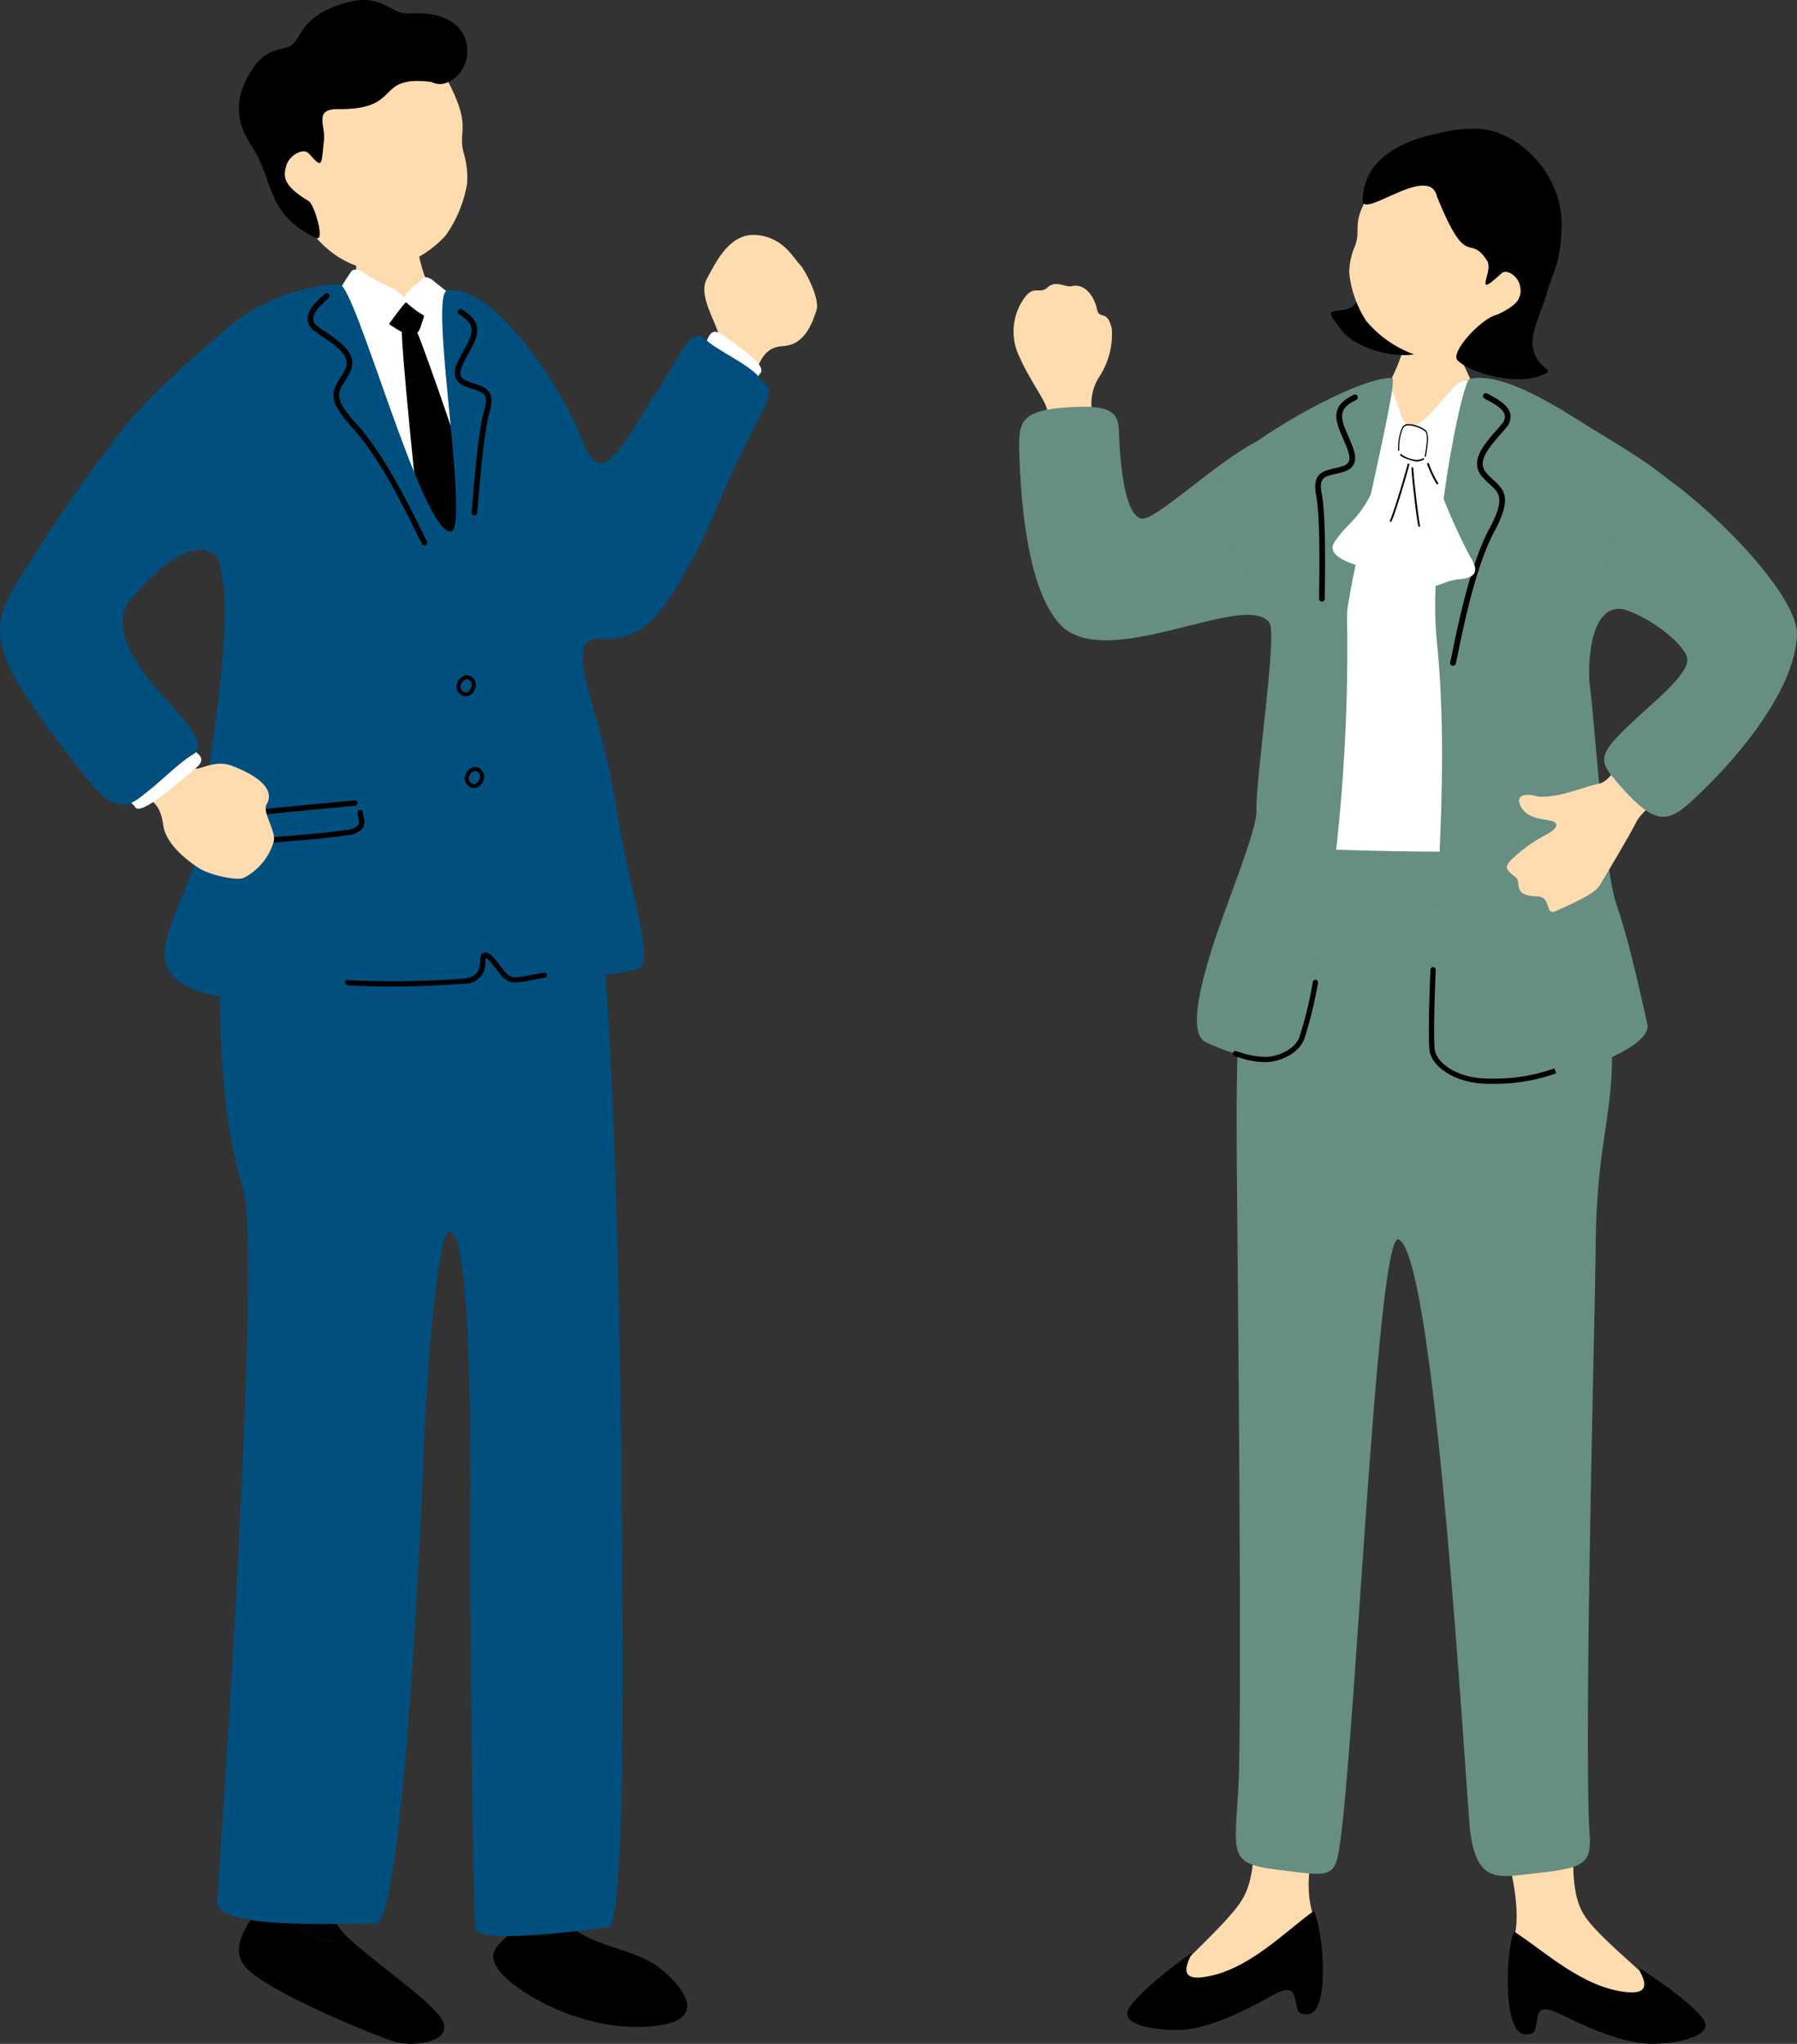 <svg xmlns="http://www.w3.org/2000/svg" xmlns:xlink="http://www.w3.org/1999/xlink" width="220.781" height="251.054" viewBox="0 0 220.781 251.054">
  <rect x="0" y="0" width="220.781" height="251.054" fill="#333333" stroke="none"/>
  <defs>
    <clipPath id="clip-path">
      <rect id="長方形_14797" data-name="長方形 14797" width="96.259" height="235.266" fill="none"/>
    </clipPath>
    <clipPath id="clip-path-2">
      <rect id="長方形_14798" data-name="長方形 14798" width="100.39" height="251.053" fill="none"/>
    </clipPath>
  </defs>
  <g id="グループ_22849" data-name="グループ 22849" transform="translate(-529.609 -2663)">
    <g id="グループ_22802" data-name="グループ 22802" transform="translate(654.131 2678.788)">
      <g id="グループ_22801" data-name="グループ 22801" transform="translate(0)" clip-path="url(#clip-path)">
        <path id="パス_114914" data-name="パス 114914" d="M4.79,31.295c-.643-1.408-.312-2.163-.957-3.5S1.826,24.569.781,22.213a7.043,7.043,0,0,1,.726-7.569c1.073-1.286,1.716-.216,2.661-1.058,1.084-.967,2.186.033,3.012-.163,1.43-.34,2.669.965,3.092,2.891.282,1.29,1.247-.135,1.806,2.37a9.53,9.53,0,0,1-1.585,5.935,6.152,6.152,0,0,0-.62,5.161c.282,1.1-4.752,2.234-5.082,1.514" transform="translate(0 5.94)" fill="#ffdbb0"/>
        <path id="パス_114915" data-name="パス 114915" d="M31.607,158.165c-2.241-4.838-.167-9.734.38-14.82.678-6.3-6.847-6.519-7.745-.913-.676,4.206.263,9.269-1.865,12.692-2.375,3.82-11.223,10.65-9.625,11.686,4.292,1.367,20.131-2.9,18.855-8.645" transform="translate(5.671 62.491)" fill="#ffdbb0"/>
        <path id="パス_114916" data-name="パス 114916" d="M32.564,150.833c-3.665,2.632-8.128,7.358-13.513,8.133-4.214.626-.8-3.466-1.719-2.823-2,1.395-6.083,4.514-7.443,6.575-1.4,2.129,3.16,2.8,6.043,2.753,1.745-.028,4.966-.566,11.165-4.068,1.948-1.1,2.809-1.123,3.086.009.46,1.872.308,2.1,1.546,2.129,2.809.064,2.073-9.937.836-12.708" transform="translate(4.347 68.098)"/>
        <path id="パス_114917" data-name="パス 114917" d="M42.78,160.463c2-4.942-1.555-13.409-1.952-18.509-.379-4.857,8.774-3.434,9.321,1.573s-.6,10.13,1.7,13.444c2.559,3.7,11.734,10.083,10.189,11.2-4.219,1.578-20.248-1.9-19.258-7.7" transform="translate(18.428 62.737)" fill="#ffdbb0"/>
        <path id="パス_114918" data-name="パス 114918" d="M42.6,152.575c3.79,2.447,8.481,6.948,13.9,7.458,4.238.415.626-3.5,1.578-2.906,2.07,1.295,6.3,4.208,7.757,6.2,1.507,2.057-3.018,2.954-5.9,3.048-1.743.058-4.986-.321-11.352-3.514-2-1-2.859-.983-3.081.161-.367,1.894-.2,2.115-1.438,2.2-2.8.2-2.56-9.822-1.462-12.651" transform="translate(18.887 68.885)"/>
        <path id="パス_114919" data-name="パス 114919" d="M41.12,15.854c-.269.009-3.784.389-4.121.366-.116.608-1.613,4.392-1.88,5.157-1.335,3.813-7.561,13.531-7.884,13.911C25.982,49.215,51.322,46.355,48.213,31.81c-.717-.347-5.99-11.355-6.339-12.8-.255-1.062-.742-2.749-.755-3.151" transform="translate(12.276 7.158)" fill="#ffdbb0"/>
        <path id="パス_114920" data-name="パス 114920" d="M35.3,21.817c3.306-1.382,2.91,5.233,4.7,5.147,2.061-.1,5.283-5.861,6.61-5.607,6.323,1.213,13.988,8.008,14.042,14.706.351.138-3.161,7.134-1.376,17-.128.83-.158,9.432.03,10.966.3,2.483-1.248,17.455-.206,21.729s-.364,3.453-2.971,3.423S35.543,90.736,32.7,90.527s-13.1,1.012-13.137-.234c-.032-.97,6.417-17.294,4.764-28.707,2.405-13.451,7.041-37.73,10.964-39.769" transform="translate(8.834 9.638)" fill="#fff"/>
        <path id="パス_114921" data-name="パス 114921" d="M28.186,60.982c-9.738-1.447-9.294,25.452-9.259,37.506.013,4.369.739,68.514.2,77.879-.462,8.048-1.211,9.262,4.581,9.972,5.324.652,6.941,1.157,7.562-1.3,1.99-7.866,4.727-77.46,7.564-76.084,4.076,1.978,7.4,53.931,8.642,71.271.492,6.839,2.633,7.192,6.012,6.822,7.562-.827,9.073-.867,8.8-4.893-.775-11.332.723-67.1.723-71.128,0-16.394,3.1-17.585,1.642-31.445-2.048-19.438-8.786-18.551-16.9-18.31-6.574.194-19.566-.289-19.566-.289" transform="translate(8.497 27.507)" fill="#678e83"/>
        <path id="パス_114922" data-name="パス 114922" d="M12.731,26.428c.177,5.5.954,10.378,2.723,10.854,1.592.428,8.736-6.553,14.117-9.436,4.963-2.659,6.44,29.536,1.694,22.29-2.758-4.209-20.129,6.249-25.791.12C2.717,47.275.855,40.432.5,29.441c-.131-4.087,0-5.5,6.382-5.849,4.543-.253,5.774.485,5.849,2.836" transform="translate(0.214 10.63)" fill="#678e83"/>
        <path id="パス_114923" data-name="パス 114923" d="M27.823,18.965C29.37,21.676,34.69,23,37.293,22.383c5.552-1.325-3.015-7.146-3.308-9.523-.216-1.74-1.645-1.392-3.649.714-.621.652.762,2.922-1.912,3.4-1.51.27-2.318-.083-.6,1.99" transform="translate(12.126 5.304)"/>
        <path id="パス_114924" data-name="パス 114924" d="M46.58,24.67c-3.026,2.915-6.671,3.758-9.323,3.021a13.859,13.859,0,0,1-6.752-4.4,13.306,13.306,0,0,1-2.089-5.912,8.453,8.453,0,0,1,.659-3.171c.988-2.4-.742-2.835,2.414-7.353.958-1.372,6.2-7.433,13.46-5.833,6.379,1.405,7.966,17.547,1.631,23.649" transform="translate(12.829 0.341)" fill="#ffdbb0"/>
        <path id="パス_114925" data-name="パス 114925" d="M38.7,8.411c-.9-4.282-9.227,2.846-9.152.38C29.714,3.47,34.76,1.452,38.673.634A16.882,16.882,0,0,1,44.265.068C49.132.634,54.131,5.924,54,11.945c-.1,4.8-1.115,5.611-1.933,8.658-.421,1.562-1.922,4.41-1.6,6.254.541,3.142,3.59,2.647.546,3.626-2.877.923-8.092-.357-9.792-2-.987-.955,2.926-5.222,4.9-5.635,3.092-1.437,2.947-2.479,2.764-3.539s-1.573-2.169-2.3-1.5c-3.624,3.349-.9-.282-1.743-1.575-2.285-3.513-2.389,1.395-6.133-7.829" transform="translate(13.341 0.001)"/>
        <path id="パス_114926" data-name="パス 114926" d="M55.1,27.353c-3.723-2.3-10.726-7.064-15.029-6.131-1.02.222-5.193,21.277-4.063,32.1,1.93,18.482-1.084,39.643-.518,50.766,3.864,7.745,27.436.655,26.394-3.62-.528-2.166-2.09-9.813-3.781-14.653-1.6-4.566-2.717-23-3.306-27.112-.179-1.245-.4-11.317,5.266-8.835,6.45,2.822,9.487-10.982,5.672-15.068-2.481-2.659-7.716-5.638-10.635-7.445" transform="translate(15.989 9.527)" fill="#678e83"/>
        <path id="パス_114927" data-name="パス 114927" d="M39.5,21.108c-4.122-.148-17.352,7.3-21.1,11.526-2.6,2.925,5.41,17.146,6.077,18.605.875,1.912-1.749,19.011-1.636,23.06.07,2.452-3.909,11.875-5.5,17-1.605,5.176-2.788,10.459-.689,11.425,4.106,1.885,9.156,3.336,11.565-.044,1.463-3.508,6.3-25.286,5.745-52.648.47-5.048,6.5-28.89,5.54-28.927" transform="translate(7.006 9.529)" fill="#678e83"/>
        <path id="パス_114928" data-name="パス 114928" d="M42.665,85.314c-4.237.016-7.252-2.135-7.44-4.224-.183-2.06.052-8.034.128-9.816A.323.323,0,0,1,36,71.3c-.077,1.771-.311,7.71-.129,9.729.142,1.605,2.682,3.755,7.095,3.632a21.775,21.775,0,0,0,7.6-1.248l.229.6a22.43,22.43,0,0,1-7.812,1.29c-.106,0-.213,0-.318,0" transform="translate(15.873 32.039)"/>
        <path id="パス_114929" data-name="パス 114929" d="M37.31,55.88a.345.345,0,0,1-.086-.01.351.351,0,0,1-.257-.425c.065-.261.163-.739.293-1.376.656-3.19,2.19-10.663,4.462-14.908,2.035-3.8,1.315-4.463.119-5.555a10.178,10.178,0,0,1-.981-.987c-1.553-1.851.261-3.925,1.721-5.591.253-.289.5-.572.726-.846a1.276,1.276,0,0,0,.364-1.067c-.171-.84-1.5-1.537-2.3-1.951l-.206-.107a.352.352,0,0,1,.329-.621l.2.106c.964.5,2.423,1.266,2.661,2.433a1.95,1.95,0,0,1-.509,1.653c-.229.28-.482.569-.74.864-1.685,1.925-2.794,3.386-1.711,4.677a9.807,9.807,0,0,0,.917.92c1.437,1.314,2.208,2.324.026,6.4C40.118,43.648,38.6,51.049,37.948,54.21c-.132.649-.234,1.135-.3,1.4a.351.351,0,0,1-.34.267" transform="translate(16.685 10.11)"/>
        <path id="パス_114930" data-name="パス 114930" d="M26.367,47.945a.351.351,0,0,1-.353-.35c0-.3,0-.784.01-1.393.032-2.884.1-8.886-.369-11.3-.518-2.681.785-2.986,2.166-3.306.341-.08.707-.165,1.084-.292a1.158,1.158,0,0,0,.753-.566c.266-.6-.2-1.663-.732-2.9-.109-.25-.221-.508-.331-.774-1.064-2.542-.194-3.582,1.665-4.521a.351.351,0,0,1,.316.627c-1.627.822-2.2,1.539-1.334,3.623.11.263.221.518.328.765.626,1.441,1.121,2.579.729,3.46a1.8,1.8,0,0,1-1.17.946c-.4.135-.788.226-1.151.311-1.389.324-2.023.472-1.634,2.491.479,2.479.414,8.529.382,11.436-.006.605-.012,1.086-.01,1.383a.35.35,0,0,1-.35.353" transform="translate(11.531 10.164)"/>
        <path id="パス_114931" data-name="パス 114931" d="M22.481,82.154a10.445,10.445,0,0,1-3.235-.6c-.184-.058-.337-.107-.45-.135a.323.323,0,0,1,.152-.627c.126.03.292.084.492.147a9.621,9.621,0,0,0,3.3.562c1.53-.07,3.459-.948,4.022-2.443A51.33,51.33,0,0,0,28.4,72.3a.323.323,0,0,1,.636.116,52.144,52.144,0,0,1-1.675,6.87c-.66,1.752-2.861,2.781-4.6,2.859-.1,0-.194.007-.289.007" transform="translate(8.375 32.524)"/>
        <path id="パス_114932" data-name="パス 114932" d="M34.214,27.706c-.6.145-.523,3.121.036,6.825.647,4.291-.122,5.777,1.19,8.616.658,1.422,1.867-.073,4.108-.26,2.852-.237,1.862-1.8,1.18-2.97a75.285,75.285,0,0,1-4.18-9.655c-.858-2.128-.894-2.906-2.334-2.556" transform="translate(15.26 12.472)" fill="#fff"/>
        <path id="パス_114933" data-name="パス 114933" d="M36.182,27.294c-.359-1.256-.957-1.369-4.172,5.069-1.939,3.881-3.051,3.919-4.735,6.357-.89,1.29.624,2.094,1.671,2.533,2.639,1.1,2.692.141,3.383-1.026,1.955-3.3,2.164-5.717,3.614-9.4a4.435,4.435,0,0,0,.238-3.534" transform="translate(12.193 12.017)" fill="#fff"/>
        <path id="パス_114934" data-name="パス 114934" d="M34.747,25.2c-1.668-.388-1.83-.019-2.041,1.6-.177,1.364-.134,1.945,1.447,2.4s1.6.074,1.835-1.177.572-2.405-1.241-2.826" transform="translate(14.734 11.314)" fill="#fff"/>
        <path id="パス_114935" data-name="パス 114935" d="M32.611,28.309a.055.055,0,0,0,.022,0,.079.079,0,0,0,.061-.09,6.616,6.616,0,0,1,.212-1.959c.21-.772.388-1.093.941-1.086a3.989,3.989,0,0,1,1.975.687c.476.34.192,2,.039,2.888l-.033.193a.087.087,0,0,0,.054.1.069.069,0,0,0,.081-.062L36,28.787c.17-1,.456-2.666-.106-3.067a4.065,4.065,0,0,0-2.045-.71c-.63-.009-.846.379-1.07,1.2a6.858,6.858,0,0,0-.218,2.031.078.078,0,0,0,.054.073" transform="translate(14.694 11.291)"/>
        <path id="パス_114936" data-name="パス 114936" d="M34.708,28.46a1.584,1.584,0,0,0,.942-.235.1.1,0,0,0,.019-.131.07.07,0,0,0-.109-.025,1.536,1.536,0,0,1-1.158.155,3.615,3.615,0,0,1-1.547-.653.071.071,0,0,0-.109-.023.107.107,0,0,0-.017.131c.131.221.684.466,1.642.729a1.438,1.438,0,0,0,.338.052" transform="translate(14.77 12.43)"/>
        <path id="パス_114937" data-name="パス 114937" d="M34.624,35.975a.089.089,0,0,0,.028,0,.113.113,0,0,0,.086-.134c-.206-.939-.8-6.028-.827-7.072a.116.116,0,0,0-.11-.11h-.006a.114.114,0,0,0-.11.116c.026,1.049.626,6.169.833,7.114a.113.113,0,0,0,.107.089" transform="translate(15.207 12.938)"/>
        <path id="パス_114938" data-name="パス 114938" d="M31.96,35.506a.109.109,0,0,0,.1-.06c.4-.745,1.893-5.736,2.19-6.955a.111.111,0,0,0-.081-.136.113.113,0,0,0-.136.083c-.29,1.182-1.788,6.191-2.17,6.9a.113.113,0,0,0,.046.152.1.1,0,0,0,.049.013" transform="translate(14.38 12.8)"/>
        <path id="パス_114939" data-name="パス 114939" d="M36.266,30.927a.116.116,0,0,0,.052-.013.1.1,0,0,0,.045-.145,13.163,13.163,0,0,1-1.135-2.388.11.11,0,0,0-.144-.07.112.112,0,0,0-.068.142,13.334,13.334,0,0,0,1.142,2.411.133.133,0,0,0,.107.062" transform="translate(15.806 12.779)"/>
        <path id="パス_114940" data-name="パス 114940" d="M65.6,53.769c-2.8,3.614-7.183,6.884-7.912,8.356s-3.007,5.3-4.473,7.748c-.6,1-2.2,1.781-5.426,3.235-1.427.642-.493-1.788-2.331-1.807-3.095-.03-1.861-1.726-2.6-2.315-1.269-1.016-1.65-1.272.007-2.691a18.777,18.777,0,0,1,3.764-2.589c.888-.457,2.055-1.44.253-1.737s-2.774-.57-3.4-1.69.041-1.822,2.177-1.222c2.626.163,5.813-1.3,7.3-1.56s2.228-2.151,4.151-4.7,11.282-2.64,8.484.974" transform="translate(18.855 23.007)" fill="#ffdbb0"/>
        <path id="パス_114941" data-name="パス 114941" d="M53.121,60.053c3.186-3.018,7.09-6.027,7.09-7.977,0-1.756-5.318-6.027-9.4-6.558C48.15,45.169,52.59,26.2,57.375,29.565c6.961,4.9,16.486,14.889,16.307,19.5-.235,6.124-6.2,14.181-12.94,20.386-3.2,2.951-4.809,2.915-9.748-3.015-1.774-2.126-1.241-3.19,2.126-6.381" transform="translate(22.574 13.167)" fill="#678e83"/>
      </g>
    </g>
    <g id="グループ_22804" data-name="グループ 22804" transform="translate(529.609 2663)">
      <g id="グループ_22803" data-name="グループ 22803" transform="translate(0)" clip-path="url(#clip-path-2)">
        <path id="パス_114942" data-name="パス 114942" d="M20.128,149.7a6.718,6.718,0,0,0,.578-1.164c.917-2.59.454-9.518.987-11.286,0,0,8.823,1.928,8.62,4.54s-2.287,8.648-1.17,10.946a8,8,0,0,0,1.685,1.922c-4.209.813-7.531-2.062-10.7-4.959" transform="translate(12.267 83.65)"/>
        <path id="パス_114943" data-name="パス 114943" d="M21.28,144.987c3.169,2.9,6.491,5.772,10.7,4.959,2.963,2.72,8.751,6.707,10.812,9.195,2.636,3.18-2.989,4.07-5.463,3.275s-15.636-6.1-18.275-9.159c-2.266-2.63.748-5.789,2.226-8.269" transform="translate(11.115 88.364)"/>
        <path id="パス_114944" data-name="パス 114944" d="M48.585,147.86c2.548,1.564,7.072,2.157,9.552,4.167,3.364,2.728,6.208,6.868-2.018,7.2s-16.28-4.573-17.979-7.247c-1.664-2.617,1.508-3.369,1.687-4.737a19.891,19.891,0,0,0,8.759.62" transform="translate(22.951 89.737)"/>
        <path id="パス_114945" data-name="パス 114945" d="M38.1,137.388s8.934-.415,9.245,1.022-1.569,9.858-.729,13.338a3.586,3.586,0,0,0,1.791,2.15,19.86,19.86,0,0,1-8.757-.62.781.781,0,0,0,.014-.089c.047-1.426-2.347-13.684-1.564-15.8" transform="translate(23.126 83.699)"/>
        <path id="パス_114946" data-name="パス 114946" d="M19.371,65.435c-.3.372-2.641,1.663-2.443,17.519.208,16.552,2.459,21.2,3.034,24.042,1.973,9.728-3.262,85.813-3.38,86.441-.739,3.942,16.013,2.846,19.462,2.957s5.7-51.326,5.912-57.891c.155-4.778,1.421-27.2,3.2-27.1,2.95.174,2.567,32.881,2.543,39.046-.027,6.945.29,45.656.66,46.681.655,1.822,13.75.034,16.257-.246s1.659-45.136,1.624-56.833C66.207,127.885,65.165,69,62.4,68.789L19.371,65.435" transform="translate(10.092 39.88)" fill="#004f7f"/>
        <path id="パス_114947" data-name="パス 114947" d="M35.463,17.06c-.314.014-6.861.137-7.255.117-.129.671.418,6.422-.631,8.937-1.333,3.193-2.994,3.687-1.371,6.5,2.084,3.61,14.4,5.229,16.111.866,1.9-4.828-3.747-4.589-5.657-9.843a20.418,20.418,0,0,1-1.2-6.575" transform="translate(15.562 10.397)" fill="#ffdbb0"/>
        <path id="パス_114948" data-name="パス 114948" d="M45.866,25.2c-.217-.937-4.767-3.436-5.485-2.606-.558.647-2.207,1.534-3.43.922-1.368-.686-2.384-1.265-2.87-1.537-.922-.517-5.664.832-6.641,1.22-.28.093-3.618,4.169-3.94,5.6-.713,7.722.837,11.141-.972,18.768a22.041,22.041,0,0,1-.423,3.769c-.343,1.928-3,18.077-3.359,21.5-.491,4.713,1.96,21.536,4,21.622s16.307,2.361,18.535,2.318,9,.6,9.081-.375c.064-.755,1.276-34.032.32-41.894-1.312-10.606-3.3-19.3-4.814-29.3" transform="translate(11.386 13.324)" fill="#fff"/>
        <path id="パス_114949" data-name="パス 114949" d="M30.518,23.614c.756-.428.719-.674,1.761-.452s2.1.843,1.68,1.957c-.409,1.069-.359,1.819-1.418,1.914-.871.077-1.944-.782-2.564-1.13s-.5-1.629.541-2.289" transform="translate(18.041 14.065)"/>
        <path id="パス_114950" data-name="パス 114950" d="M25.979,23.145a20.117,20.117,0,0,1,1.357-2.194c.41-.811,1.553-.116,2.292.431s2.92,1.445,3.5,1.877c.644.478,1.307,1.024.9,1.453-.665.708-2,2.662-2.442,3.146-.274.3-2.813-1.357-3.877-2.112s-2.414-1.473-1.733-2.6" transform="translate(15.721 12.543)" fill="#fff"/>
        <path id="パス_114951" data-name="パス 114951" d="M34.511,21.66c-.293-.3-1.064-.708-1.376-.389s-1.5,1.288-1.87,1.693c-.351.383-.526.851-.274,1.152.682.81,2.876,2.3,3.2,2.007.547-.489,1.226-1.2,1.619-1.645s.74-.541.776-.946c.029-.338-1.569-1.4-2.071-1.872" transform="translate(18.815 12.893)" fill="#fff"/>
        <path id="パス_114952" data-name="パス 114952" d="M30.679,25.347c-.126,2.377,2.036,22.676,2.174,24.248s4.838,6,5.871,6.523,1.466-4,1.577-6.209c.129-2.582-7.09-22.8-7.709-24.1s-1.811-1.346-1.914-.46" transform="translate(18.695 15.082)"/>
        <path id="パス_114953" data-name="パス 114953" d="M13.634,55.084c-3.058.853-9.084-3.4-5.253-11.933,2.3-5.121,10.36-11.933,15.332-16.188,5.059-4.326,11.794-5.425,13.674-5.242,1.976.192,10.178,30.826,13.666,30.329,2.363-.338-2.794-29.27-.462-29.579C56.4,21.7,64.235,34.043,66.439,39.107c.882,2.028,2.113,5.849,3.781,4.413,3.251-2.8,14.768,3.911,11.485,10.038-3.958,7.386-6.327,12-12,11.662-5.543-.332-.389,7.659,1.642,20.614C73,96.42,76.223,105.1,74.052,105.788c-3.847,1.223-14.307.966-22.344,1.729-3.317.315-31.851,5.907-35.547-1.975-1.6-3.412,3.882-11.21,4.188-16.259.412-6.8,4.83-27.927,1.91-34.188-1.148-2.459-6.023-.737-8.625-.011" transform="translate(4.355 13.227)" fill="#004f7f"/>
        <path id="パス_114954" data-name="パス 114954" d="M37.932,53.347a.363.363,0,0,0,.079-.031.348.348,0,0,0,.14-.47c-.127-.233-.341-.665-.624-1.241-1.423-2.881-4.756-9.628-7.985-13.112-2.894-3.124-2.371-3.932-1.5-5.273a10.077,10.077,0,0,0,.689-1.186c1.022-2.155-1.23-3.681-3.039-4.907-.314-.212-.621-.42-.9-.626a1.258,1.258,0,0,1-.615-.927c-.047-.845,1.049-1.841,1.706-2.437l.169-.155a.347.347,0,1,0-.47-.51l-.166.151c-.793.721-2,1.814-1.931,2.989a1.928,1.928,0,0,0,.9,1.45c.29.209.6.422.922.639,2.091,1.416,3.513,2.533,2.8,4.035a9.648,9.648,0,0,1-.644,1.107c-1.046,1.613-1.527,2.771,1.576,6.119,3.161,3.412,6.462,10.1,7.872,12.95.29.587.507,1.025.636,1.263a.347.347,0,0,0,.391.171" transform="translate(14.307 13.641)"/>
        <path id="パス_114955" data-name="パス 114955" d="M37.093,48.953a.345.345,0,0,0,.378-.311c.029-.295.069-.771.119-1.37.237-2.837.727-8.738,1.408-11.063.756-2.585-.5-3-1.822-3.449-.327-.109-.679-.227-1.038-.386a1.146,1.146,0,0,1-.687-.624c-.206-.613.346-1.616.985-2.778q.2-.352.4-.729c1.278-2.4.521-3.5-1.218-4.6a.346.346,0,1,0-.369.586c1.521.959,2.023,1.717.975,3.682-.134.249-.266.489-.394.723-.747,1.357-1.337,2.429-1.035,3.33a1.774,1.774,0,0,0,1.062,1.038,11.518,11.518,0,0,0,1.1.412c1.336.447,1.944.65,1.376,2.6-.7,2.392-1.2,8.34-1.434,11.2-.05.6-.09,1.067-.117,1.36a.346.346,0,0,0,.311.378" transform="translate(21.157 14.38)"/>
        <path id="パス_114956" data-name="パス 114956" d="M27.17,76.758a115.011,115.011,0,0,0,13.886-.237,2.511,2.511,0,0,0,2.517-2.743,3.211,3.211,0,0,1,.047-.433c.312.072,1.135,1.172,1.637,1.844,1.1,1.477,1.976,1.305,4.086.888.441-.087.943-.185,1.524-.286a.318.318,0,1,0-.108-.626c-.587.1-1.094.2-1.54.288-2.091.414-2.588.512-3.452-.644-1.254-1.679-1.749-2.25-2.369-2.079-.4.109-.428.544-.459,1-.061.877-.135,1.967-1.947,2.153a111.523,111.523,0,0,1-14.3.2.3.3,0,0,0-.341.295.318.318,0,0,0,.293.341c.171.013.348.024.53.035" transform="translate(16.057 44.309)"/>
        <path id="パス_114957" data-name="パス 114957" d="M35.075,53.621a1.107,1.107,0,0,1-.188-.956,1.507,1.507,0,0,1,.962-1.091.994.994,0,0,1,.962.229,1.229,1.229,0,0,1,.311,1.428,1.3,1.3,0,0,1-1.112.892l-.032,0a1.2,1.2,0,0,1-.9-.5m1.411-1.453a.511.511,0,0,0-.5-.124,1.045,1.045,0,0,0-.629.755.632.632,0,0,0,.113.534.7.7,0,0,0,.557.3c.195.006.5-.227.642-.584a.748.748,0,0,0-.182-.88" transform="translate(21.238 31.407)"/>
        <path id="パス_114958" data-name="パス 114958" d="M35.7,60.624a1.107,1.107,0,0,1-.188-.956,1.507,1.507,0,0,1,.962-1.091,1,1,0,0,1,.962.229,1.231,1.231,0,0,1,.311,1.429,1.3,1.3,0,0,1-1.112.89l-.032,0a1.2,1.2,0,0,1-.9-.5m1.411-1.453a.511.511,0,0,0-.5-.124,1.045,1.045,0,0,0-.629.755.632.632,0,0,0,.113.534.683.683,0,0,0,.557.3c.195.006.5-.227.642-.583a.75.75,0,0,0-.182-.882" transform="translate(21.621 35.675)"/>
        <path id="パス_114959" data-name="パス 114959" d="M20.372,65.883a.331.331,0,0,1,.013-.66c1.439-.09,7.328-.536,9.893-.94a2.333,2.333,0,0,0,1.5-.592c.155-.224.089-.539.013-.906a4.285,4.285,0,0,1-.1-.629A.33.33,0,0,1,32,61.808a.336.336,0,0,1,.348.314,3.529,3.529,0,0,0,.084.528,1.728,1.728,0,0,1-.117,1.418,2.76,2.76,0,0,1-1.938.869c-2.588.409-8.508.858-9.953.948a.31.31,0,0,1-.055,0" transform="translate(12.235 37.669)"/>
        <path id="パス_114960" data-name="パス 114960" d="M20.28,63.491a.332.332,0,0,1-.295-.288,1.029,1.029,0,0,1,.124-.8c.187-.237.468-.266.9-.311l.283-.031c1.141-.137,6.3-.618,8.78-.848l1.334-.124a.331.331,0,0,1,.063.658l-1.336.126c-2.477.23-7.629.71-8.762.847l-.293.032a2.156,2.156,0,0,0-.457.072,1.2,1.2,0,0,0,.024.3.329.329,0,0,1-.288.369.228.228,0,0,1-.074,0" transform="translate(12.167 37.229)"/>
        <path id="パス_114961" data-name="パス 114961" d="M53.739,36.809c-1.8-1.574,1.344-4.988,2.071-5.931s-2.681-5.134-1.408-7.516,2.94-5.741,6.216-5.414,4.482,2.9,5.171,3.55,2.574,4.326,2.11,5.678-1.323,4.246-4.083,4.407-2.953,2.427-4.03,4.788c-1.049,2.3-3.143,2.984-6.047.438" transform="translate(32.419 10.925)" fill="#ffdbb0"/>
        <path id="パス_114962" data-name="パス 114962" d="M53.634,27.644c.771-1.226.768-3.224,2.588-1.873s5.454,3.655,4.539,4.667-.988,2.928-2.221,2.3-5.6-3.983-4.906-5.094" transform="translate(32.643 15.432)" fill="#fff"/>
        <path id="パス_114963" data-name="パス 114963" d="M55.2,56.557c-5.665,4.725-13.135-18.377-9.365-15.473,1.936,1.492,5.178-5.1,7.56-8.606,2.519-3.708,4.049-7.944,5.778-6.586,1.312,1.408,5.451,3.156,6.784,4.812,1.278,1.589,2.145,1.028-.689,6.357-4.455,8.377-6.888,16.845-10.067,19.5" transform="translate(27.311 15.622)" fill="#004f7f"/>
        <path id="パス_114964" data-name="パス 114964" d="M25.568,26.259c2.855,3.716,6.525,5.168,9.311,4.693a13.236,13.236,0,0,0,7.31-4.065,15.39,15.39,0,0,0,2.656-6.414,10.714,10.714,0,0,0-.4-3.682c-.808-2.85,1.006-3.111-1.844-8.661-.866-1.685-2.015-5.45-9.6-4.626-6.67.723-19.5,11.587-7.426,22.755" transform="translate(12.546 2.065)" fill="#ffdbb0"/>
        <path id="パス_114965" data-name="パス 114965" d="M41.875,10.057c1.98,1.036,4.228-1.159,4.408-3.322.3-3.552-2.792-5.4-7.093-5.084-2.633.192-3.444-3.145-9.258-.829-4.5,1.8-4.019,4.336-5.622,4.951-.895.343-2.752.195-4.365,2.636-2.311,3.5-2.224,6.417-.1,9.6,2.733,4.088,1.646,8.321,7.878,11.221,1.165.542-.225-4.159-.916-4.531-3.362-2.005-3.074-3.18-2.741-4.368s2.054-2.292,2.807-1.436c1.721,1.952,1.468,1.363,1.824-1.727.195-1.685-1.3-3.8,1.7-3.765,8.141.1,4.323-4.194,11.48-3.344" transform="translate(11.112 0)"/>
        <path id="パス_114966" data-name="パス 114966" d="M13.245,56.5c1.972-1.347,3.488,2.459,4.22,3.4s2.591-1.048,5.112-.077c1.494.575,5.607,2.311,4.194,4.753-.539.933,1.291,3.433.864,4.6a7.258,7.258,0,0,1-3.578,4.349c-.8.505-4.381-.356-5.575-1.143s-4.037-2.781-4.4-5.3c-.389-2.736-1.336-2.862-3.357-4.494-1.968-1.589-.673-3.9,2.516-6.081" transform="translate(5.971 34.262)" fill="#ffdbb0"/>
        <path id="パス_114967" data-name="パス 114967" d="M17.469,56.835c1,1.053,2.931,1.545,1.172,2.973s-6.668,5.92-7.42,4.78S8.137,62.852,9.05,61.813s7.516-5.931,8.419-4.978" transform="translate(5.388 34.564)" fill="#fff"/>
        <path id="パス_114968" data-name="パス 114968" d="M4.185,49.636c1.325-2.2,9.935-15.3,14.273-18.871,4.225-3.473,12.449,22.827,8.157,19-3.47-3.093-9.478,3.95-10.695,5.466-2.395,2.981.649,7.782,3.456,10.964,2.966,3.361,6.2,6.517,4.457,7.854-1.69.919-3.983,3.315-5.862,4.753-1.618,1.238-3.359,3.222-7.119-1.5-2.706-3.4-5.292-6.716-7.676-10.387C-2.483,58.2.412,55.9,4.185,49.636" transform="translate(0 18.557)" fill="#004f7f"/>
      </g>
    </g>
  </g>
</svg>
